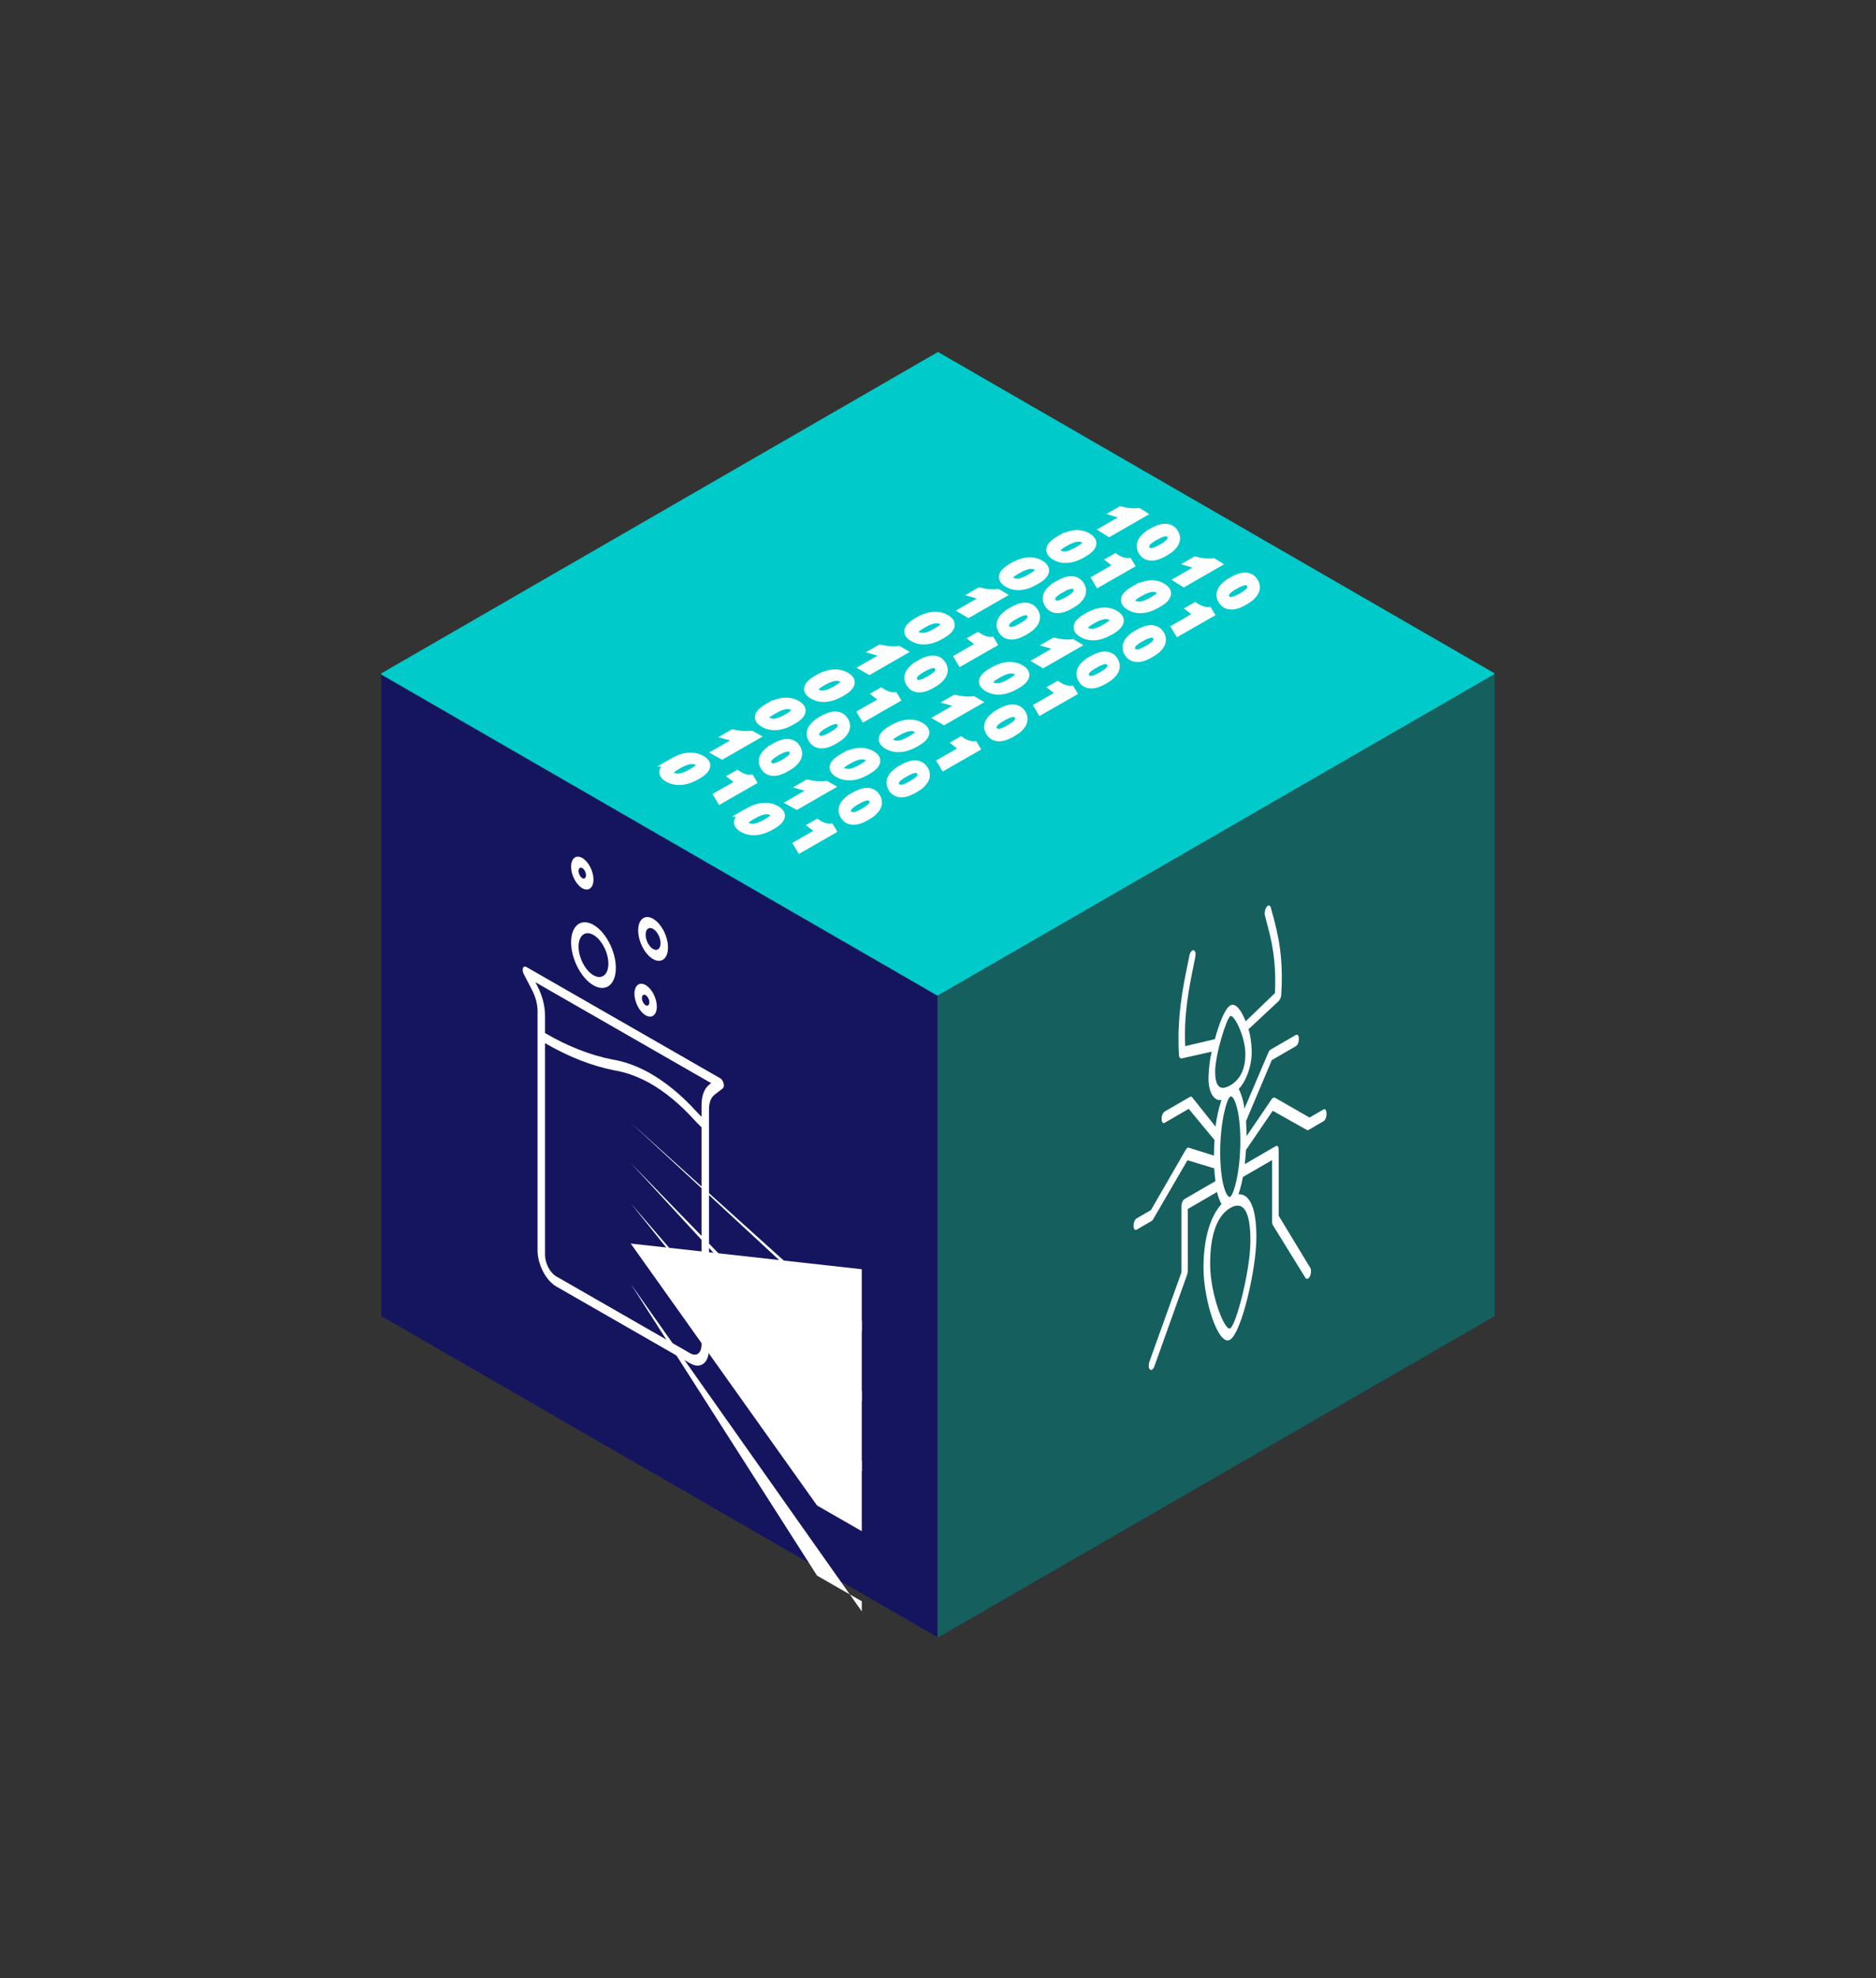 <?xml version="1.0" encoding="UTF-8" standalone="no"?>
<!-- Created with Inkscape (http://www.inkscape.org/) -->

<svg
   width="171.672mm"
   height="181.027mm"
   viewBox="0 0 171.672 181.027"
   version="1.1"
   id="svg1"
   inkscape:version="1.3 (0e150ed6c4, 2023-07-21)"
   sodipodi:docname="database-cube.svg"
   xmlns:inkscape="http://www.inkscape.org/namespaces/inkscape"
   xmlns:sodipodi="http://sodipodi.sourceforge.net/DTD/sodipodi-0.dtd"
   xmlns="http://www.w3.org/2000/svg"
   xmlns:svg="http://www.w3.org/2000/svg">
  <rect x="0" y="0" width="171.672" height="181.027" fill="#333333" stroke="none"/>
  <sodipodi:namedview
     id="namedview1"
     pagecolor="#ffffff"
     bordercolor="#000000"
     borderopacity="0.25"
     inkscape:showpageshadow="2"
     inkscape:pageopacity="0.0"
     inkscape:pagecheckerboard="0"
     inkscape:deskcolor="#d1d1d1"
     inkscape:document-units="mm"
     inkscape:zoom="0.7071068"
     inkscape:cx="11.313708"
     inkscape:cy="190.21172"
     inkscape:window-width="1920"
     inkscape:window-height="1017"
     inkscape:window-x="-8"
     inkscape:window-y="-8"
     inkscape:window-maximized="1"
     inkscape:current-layer="layer1" />
  <defs
     id="defs1">
    <inkscape:path-effect
       effect="perspective-envelope"
       up_left_point="48.063,45.812"
       up_right_point="53.992,42.81"
       down_left_point="48.063,182.365"
       down_right_point="53.992,178.92"
       id="path-effect56"
       is_visible="true"
       lpeversion="1"
       deform_type="perspective"
       horizontal_mirror="false"
       vertical_mirror="false"
       overflow_perspective="false" />
    <inkscape:path-effect
       effect="perspective-envelope"
       up_left_point="48.063,45.812"
       up_right_point="53.992,42.81"
       down_left_point="48.063,182.365"
       down_right_point="53.992,178.92"
       id="path-effect46"
       is_visible="true"
       lpeversion="1"
       deform_type="perspective"
       horizontal_mirror="false"
       vertical_mirror="false"
       overflow_perspective="false" />
    <inkscape:path-effect
       effect="perspective-envelope"
       up_left_point="48.063,45.812"
       up_right_point="53.992,42.81"
       down_left_point="48.063,182.365"
       down_right_point="53.992,178.92"
       id="path-effect36"
       is_visible="true"
       lpeversion="1"
       deform_type="perspective"
       horizontal_mirror="false"
       vertical_mirror="false"
       overflow_perspective="false" />
    <inkscape:path-effect
       effect="perspective-envelope"
       up_left_point="48.063,45.812"
       up_right_point="53.992,42.81"
       down_left_point="48.063,182.365"
       down_right_point="53.992,178.92"
       id="path-effect26"
       is_visible="true"
       lpeversion="1"
       deform_type="perspective"
       horizontal_mirror="false"
       vertical_mirror="false"
       overflow_perspective="false" />
    <inkscape:path-effect
       effect="perspective-envelope"
       up_left_point="48.063,45.812"
       up_right_point="53.992,42.81"
       down_left_point="48.063,182.365"
       down_right_point="53.992,178.92"
       id="path-effect16"
       is_visible="true"
       lpeversion="1"
       deform_type="perspective"
       horizontal_mirror="false"
       vertical_mirror="false"
       overflow_perspective="false" />
    <inkscape:path-effect
       effect="perspective-envelope"
       up_left_point="48.063,45.812"
       up_right_point="53.992,42.81"
       down_left_point="48.063,182.365"
       down_right_point="53.992,178.92"
       id="path-effect85"
       is_visible="true"
       lpeversion="1"
       deform_type="perspective"
       horizontal_mirror="false"
       vertical_mirror="false"
       overflow_perspective="false" />
    <inkscape:path-effect
       effect="perspective-envelope"
       up_left_point="21,-27"
       up_right_point="75,4"
       down_left_point="21,92"
       down_right_point="75,123"
       id="path-effect75"
       is_visible="true"
       lpeversion="1"
       deform_type="perspective"
       horizontal_mirror="false"
       vertical_mirror="false"
       overflow_perspective="false" />
    <inkscape:path-effect
       effect="perspective-envelope"
       up_left_point="17.3,10.737"
       up_right_point="78.6,-16.499"
       down_left_point="17.3,111.368"
       down_right_point="78.6,84"
       id="path-effect74"
       is_visible="true"
       lpeversion="1"
       deform_type="perspective"
       horizontal_mirror="false"
       vertical_mirror="false"
       overflow_perspective="false" />
    <inkscape:path-effect
       effect="perspective-envelope"
       up_left_point="115.252,195.009"
       up_right_point="119.276,192.694"
       down_left_point="115.533,237.234"
       down_right_point="119.872,234.662"
       id="path-effect73"
       is_visible="true"
       lpeversion="1"
       deform_type="perspective"
       horizontal_mirror="false"
       vertical_mirror="false"
       overflow_perspective="false" />
    <inkscape:perspective
       sodipodi:type="inkscape:persp3d"
       inkscape:vp_x="12.299635 : 220.20826 : 1"
       inkscape:vp_y="0 : 999.99999 : 0"
       inkscape:vp_z="87.003659 : 300.51763 : 1"
       inkscape:persp3d-origin="105 : 162.38792 : 1"
       id="perspective41" />
  </defs>
  <g
     inkscape:label="Layer 1"
     inkscape:groupmode="layer"
     id="layer1"
     transform="translate(-16.94,-38.952)">
    <path
       d="M 153.672,100.661 102.735,130.069 51.835,100.682 v 58.709 l 50.898,29.386 v -58.707 z"
       style="fill:#000080;fill-opacity:0.583;stroke-width:2.17;stroke-opacity:0.571"
       id="path67" />
    <path
       d="M 153.674,100.549 102.774,71.162 51.835,100.572 v 0.11 l 50.899,29.387 50.937,-29.408 0.002,-0.002 z"
       style="fill:#00caca;fill-opacity:1;stroke-width:2.17;stroke-opacity:0.571"
       id="path65" />
    <path
       d="m 153.672,100.661 -50.938,29.41 v 58.707 l 0.041,0.024 50.939,-29.41 v -58.706 z"
       style="fill:#008080;fill-opacity:0.583;stroke-width:2.17;stroke-opacity:0.571"
       id="path66" />
    <g
       id="Icons"
       transform="matrix(0.288,0,0,0.375,115.692,124.921)"
       style="fill:#ffffff"
       inkscape:path-effect="#path-effect74">
      <path
         d="m 77.701,41.464 -4.495,2.003 -10.991,-4.846 c -0.3,-0.141 -0.7,0.037 -0.999,0.308 l -7.997,9.051 c 0,-1.235 -0.1,-2.426 -0.2,-3.617 l 8.197,-14.903 7.594,-3.381 c 0.599,-0.267 0.999,-0.994 0.999,-1.817 0,-0.823 -0.4,-1.194 -0.999,-0.927 L 60.817,26.893 c -0.3,0.133 -0.5,0.36 -0.7,0.723 l -7.597,13.675 c -0.3,-1.925 -1,-3.535 -1.8,-4.826 2.5,-1.936 4.299,-6.031 4.099,-9.511 -0.1,-1.877 -0.4,-3.528 -1,-5.045 l 9.596,-6.876 c 0.4,-0.315 0.799,-0.905 0.799,-1.591 0.799,-9.549 -1.199,-15.247 -2.798,-19.751 -0.2,-0.46 -0.3,-0.965 -0.5,-1.425 -0.2,-0.597 -0.8,-0.743 -1.299,-0.246 -0.5,0.497 -0.8,1.453 -0.6,2.05 v 0 c 0.2,0.46 0.3,0.965 0.5,1.562 1.499,4.274 3.198,9.145 2.699,17.463 l -9.296,6.88 c -1.4,-2.671 -3.2,-4.616 -4.899,-3.86 -1.7,0.756 -3.5,4.302 -4.901,8.22 l -9.404,1.712 c -0.5,-7.741 1.201,-14.264 2.701,-19.874 0.2,-0.638 0.3,-1.232 0.5,-2.007 0.2,-0.775 0,-1.51 -0.6,-1.518 -0.5,-0.052 -1.101,0.489 -1.301,1.402 v 0 c -0.2,0.638 -0.3,1.232 -0.5,1.87 -1.601,5.929 -3.502,13.365 -2.802,22.254 0,0.549 0.4,0.92 0.801,0.88 l 9.604,-1.664 c -0.6,1.914 -0.9,3.97 -1,5.936 -0.2,3.658 1.5,6.196 4.101,5.862 -0.9,2.048 -1.5,4.237 -1.9,6.474 l -7.403,-7.138 c -0.2,-0.186 -0.4,-0.234 -0.7,-0.1 l -8.006,3.563 c -0.601,0.267 -1.001,0.995 -1.001,1.819 0,0.824 0.4,1.195 1.001,0.928 l 7.606,-3.385 8.203,7.606 c -0.1,1.28 -0.2,2.56 -0.2,3.796 l -8.003,-1.927 c -0.3,-0.141 -0.7,0.175 -1.001,0.583 L 22.807,66.06 18.301,68.067 C 17.701,68.334 17.3,69.062 17.3,69.886 c 0,0.824 0.401,1.195 1.001,0.927 l 4.806,-2.141 c 0.2,-0.089 0.4,-0.316 0.501,-0.498 l 10.809,-14.29 8.503,1.978 c 0.1,1.054 0.2,2.107 0.4,3.116 l -9.804,4.369 c -0.6,0.268 -1.001,0.995 -1.001,1.819 V 81.232 L 22.306,103.09 c -0.3,0.683 -0.3,1.645 0.2,1.833 0.4,0.371 1.101,-0.08 1.401,-0.763 v 0 L 34.316,81.802 c 0.1,-0.319 0.2,-0.638 0.2,-0.913 V 65.785 l 9.303,-4.146 c 0.3,1.102 0.8,2.114 1.4,2.945 -3.301,2.844 -5.701,7.896 -5.701,15.584 0,7.826 4.701,19.181 8.402,17.529 3.7,-1.652 8.399,-17.337 8.399,-25.022 0,-7.686 -2.399,-10.596 -5.699,-10.498 0.6,-1.365 1.1,-2.824 1.4,-4.193 l 9.297,-4.143 v 15.095 c 0,0.274 0.1,0.642 0.2,0.734 l 10.392,12.926 c 0.3,0.415 0.999,0.24 1.399,-0.35 0.4,-0.59 0.499,-1.595 0.2,-2.01 v 0 L 63.415,67.452 v -16.055 c 0,-0.823 -0.4,-1.194 -0.999,-0.927 l -9.796,4.365 c 0.2,-1.187 0.3,-2.33 0.4,-3.472 l 8.497,-9.549 10.791,4.66 c 0.2,0.048 0.3,0.141 0.499,0.052 L 77.601,44.39 C 78.201,44.123 78.6,43.396 78.6,42.573 78.6,41.75 78.201,41.242 77.701,41.464 Z M 44.82,51.996 c 0,-7.55 2.1,-13.152 3.2,-13.642 1.1,-0.49 3.2,3.242 3.2,10.791 0,7.549 -2.1,13.152 -3.2,13.642 -1.1,0.49 -3.2,-3.241 -3.2,-10.791 z m -1.6,-19.742 c 0,-4.118 3.6,-12.996 4.8,-13.529 1.2,-0.534 4.799,5.002 4.799,9.257 0,3.569 -1.6,6.202 -4.799,7.626 -3.2,1.425 -4.8,0.352 -4.8,-3.354 z m 11.2,41.268 c 0,7.411 -4.599,20.581 -6.399,21.385 -1.8,0.804 -6.401,-8.4 -6.401,-15.676 0,-7.139 2.2,-11.826 6.401,-13.699 4.2,-1.872 6.399,0.853 6.399,7.99 z"
         id="path1"
         style="fill:#ffffff"
         inkscape:original-d="m 77.7,52.7 h -4.5 l -11,-7.1 c -0.3,-0.2 -0.7,-0.2 -1,-0.1 l -8,4 c 0,-0.9 -0.1,-1.8 -0.2,-2.7 l 8.2,-8.2 h 7.6 c 0.6,0 1,-0.4 1,-1 0,-0.6 -0.4,-1 -1,-1 h -8 c -0.3,0 -0.5,0.1 -0.7,0.3 l -7.6,7.5 c -0.3,-1.5 -1,-2.9 -1.8,-4.1 2.5,-0.6 4.3,-3 4.1,-5.6 -0.1,-1.4 -0.4,-2.7 -1,-4 l 9.6,-1.9 c 0.4,-0.1 0.8,-0.4 0.8,-0.9 C 65,21.2 63,16.4 61.4,12.6 61.2,12.2 61.1,11.8 60.9,11.4 60.7,10.9 60.1,10.6 59.6,10.8 59.1,11 58.8,11.6 59,12.1 v 0 c 0.2,0.4 0.3,0.8 0.5,1.3 1.5,3.6 3.2,7.7 2.7,13.6 l -9.3,2 c -1.4,-2.4 -3.2,-4.4 -4.9,-4.4 -1.7,0 -3.5,2 -4.9,4.4 l -9.4,-1.8 c -0.5,-5.8 1.2,-10 2.7,-13.6 0.2,-0.4 0.3,-0.8 0.5,-1.3 0.2,-0.5 0,-1.1 -0.6,-1.3 -0.5,-0.2 -1.1,0 -1.3,0.6 v 0 c -0.2,0.4 -0.3,0.8 -0.5,1.2 -1.6,3.8 -3.5,8.6 -2.8,15.3 0,0.4 0.4,0.8 0.8,0.9 l 9.6,1.9 c -0.6,1.2 -0.9,2.6 -1,4 -0.2,2.6 1.5,5 4.1,5.6 -0.9,1.2 -1.5,2.6 -1.9,4.1 L 35.9,37 c -0.2,-0.2 -0.4,-0.3 -0.7,-0.3 h -8 c -0.6,0 -1,0.4 -1,1 0,0.6 0.4,1 1,1 h 7.6 l 8.2,8.2 c -0.1,0.9 -0.2,1.8 -0.2,2.7 l -8,-4 c -0.3,-0.2 -0.7,-0.1 -1,0.1 l -11,7.1 h -4.5 c -0.6,0 -1,0.4 -1,1 0,0.6 0.4,1 1,1 h 4.8 c 0.2,0 0.4,-0.1 0.5,-0.2 l 10.8,-6.9 8.5,4.2 c 0.1,0.8 0.2,1.6 0.4,2.4 h -9.8 c -0.6,0 -1,0.4 -1,1 V 67 L 22.3,79.6 C 22,80 22,80.7 22.5,81 c 0.4,0.4 1.1,0.3 1.4,-0.1 0,0 0,0 0,0 L 34.3,68 c 0.1,-0.2 0.2,-0.4 0.2,-0.6 v -11 h 9.3 c 0.3,0.9 0.8,1.8 1.4,2.6 -3.3,1 -5.7,3.9 -5.7,9.5 0,5.7 4.7,15.5 8.4,15.5 3.7,0 8.4,-9.9 8.4,-15.5 0,-5.6 -2.4,-8.5 -5.7,-9.5 0.6,-0.8 1.1,-1.7 1.4,-2.6 h 9.3 v 11 c 0,0.2 0.1,0.5 0.2,0.6 l 10.4,12.8 c 0.3,0.4 1,0.5 1.4,0.2 0.4,-0.3 0.5,-1 0.2,-1.4 0,0 0,0 0,0 L 63.4,67 V 55.3 c 0,-0.6 -0.4,-1 -1,-1 h -9.8 c 0.2,-0.8 0.3,-1.6 0.4,-2.4 l 8.5,-4.2 10.8,6.9 c 0.2,0.1 0.3,0.2 0.5,0.2 h 4.8 c 0.6,0 1,-0.4 1,-1 0,-0.6 -0.4,-1.1 -0.9,-1.1 z m -32.9,-3 c 0,-5.5 2.1,-8.9 3.2,-8.9 1.1,0 3.2,3.4 3.2,8.9 0,5.5 -2.1,8.9 -3.2,8.9 -1.1,0 -3.2,-3.4 -3.2,-8.9 z M 43.2,34.8 c 0,-3 3.6,-8.3 4.8,-8.3 1.2,0 4.8,5.2 4.8,8.3 0,2.6 -1.6,4 -4.8,4 -3.2,0 -4.8,-1.3 -4.8,-4 z m 11.2,33.7 c 0,5.4 -4.6,13.5 -6.4,13.5 -1.8,0 -6.4,-8.2 -6.4,-13.5 0,-5.2 2.2,-7.9 6.4,-7.9 4.2,0 6.4,2.7 6.4,7.9 z" />
    </g>
    <g
       id="g71"
       transform="matrix(0.075,0,0,0.098,76.798,130.485)"
       style="fill:#ffffff" />
    <g
       id="Icons-0"
       transform="matrix(0.341,0,0,0.341,57.608,123.543)"
       style="fill:#ffffff"
       inkscape:path-effect="#path-effect75">
      <path
         d="m 37,-9.701 c 1.657,0.951 3,-0.094 3,-2.335 0,-2.241 -1.343,-4.828 -3,-5.779 -1.657,-0.951 -3,0.094 -3,2.335 0,2.241 1.343,4.828 3,5.779 z m 0,-5.409 c 0.552,0.317 1,1.18 1,1.926 0,0.747 -0.448,1.095 -1,0.778 -0.552,-0.317 -1,-1.18 -1,-1.926 0,-0.747 0.448,-1.095 1,-0.778 z"
         id="path1-5"
         style="fill:#ffffff"
         inkscape:original-d="m 37,10 c 1.6569,0 3,-1.34315 3,-3 0,-1.65685 -1.3431,-3 -3,-3 -1.6569,0 -3,1.34315 -3,3 0,1.65685 1.3431,3 3,3 z m 0,-4 c 0.5523,0 1,0.44772 1,1 0,0.55228 -0.4477,1 -1,1 -0.5523,0 -1,-0.44772 -1,-1 0,-0.55228 0.4477,-1 1,-1 z" />
      <path
         d="m 56,9.32 c 2.209,1.268 4,-0.125 4,-3.113 0,-2.987 -1.791,-6.437 -4,-7.705 -2.209,-1.268 -4,0.125 -4,3.113 0,2.987 1.791,6.437 4,7.705 z m 0,-8.114 c 1.105,0.634 2,2.359 2,3.853 0,1.494 -0.895,2.191 -2,1.556 C 54.895,5.981 54,4.256 54,2.763 54,1.269 54.895,0.572 56,1.206 Z"
         id="path2"
         style="fill:#ffffff"
         inkscape:original-d="m 56,16 c 2.2091,0 4,-1.7909 4,-4 0,-2.20914 -1.7909,-4 -4,-4 -2.2091,0 -4,1.79086 -4,4 0,2.2091 1.7909,4 4,4 z m 0,-6 c 1.1046,0 2,0.8954 2,2 0,1.1046 -0.8954,2 -2,2 -1.1046,0 -2,-0.8954 -2,-2 0,-1.1046 0.8954,-2 2,-2 z" />
      <path
         d="m 40,16.362 c 3.314,1.902 6,-0.188 6,-4.669 C 46,7.212 43.314,2.037 40,0.135 36.686,-1.768 34,0.323 34,4.804 34.004,9.285 36.688,14.455 40,16.362 Z M 40,2.839 c 2.209,1.268 4,4.718 4,7.705 0,2.987 -1.791,4.381 -4,3.113 C 37.791,12.389 36,8.939 36,5.952 36,2.965 37.791,1.571 40,2.839 Z"
         id="path3"
         style="fill:#ffffff"
         inkscape:original-d="m 40,28 c 3.3137,0 6,-2.6863 6,-6 0,-3.3137 -2.6863,-6 -6,-6 -3.3137,0 -6,2.6863 -6,6 0.0039,3.3121 2.6879,5.9961 6,6 z m 0,-10 c 2.2091,0 4,1.7909 4,4 0,2.2091 -1.7909,4 -4,4 -2.2091,0 -4,-1.7909 -4,-4 0,-2.2091 1.7909,-4 4,-4 z" />
      <path
         d="m 54,24.399 c 1.657,0.951 3,-0.094 3,-2.335 0,-2.241 -1.343,-4.828 -3,-5.779 -1.657,-0.951 -3,0.094 -3,2.335 0,2.241 1.343,4.828 3,5.779 z m 0,-5.409 c 0.552,0.317 1,1.179 1,1.926 0,0.747 -0.448,1.095 -1,0.778 -0.552,-0.317 -1,-1.179 -1,-1.926 0,-0.747 0.448,-1.095 1,-0.778 z"
         id="path4"
         style="fill:#ffffff"
         inkscape:original-d="m 54,28 c 1.6569,0 3,-1.3431 3,-3 0,-1.6569 -1.3431,-3 -3,-3 -1.6569,0 -3,1.3431 -3,3 0,1.6569 1.3431,3 3,3 z m 0,-4 c 0.5523,0 1,0.4477 1,1 0,0.5523 -0.4477,1 -1,1 -0.5523,0 -1,-0.4477 -1,-1 0,-0.5523 0.4477,-1 1,-1 z" />
      <path
         d="M 74.924,42.654 C 74.769,42.06 74.404,41.521 74,41.289 L 22,11.438 c -0.552,-0.317 -1,0.032 -1,0.779 10e-5,0.359 0.105,0.763 0.293,1.124 l 2.242,4.32 c 0.941,1.805 1.468,3.829 1.465,5.621 V 87.535 c 0.003,3.734 2.24,8.043 5,9.632 l 36,20.667 c 2.76,1.58 4.997,-0.16 5,-3.891 V 49.689 c -0.003,-1.796 0.524,-3.214 1.465,-3.939 l 2.242,-1.746 c 0.286,-0.222 0.372,-0.755 0.217,-1.349 z M 66,115.129 30,94.462 C 28.343,93.511 27,90.924 27,88.683 V 31.875 c 6.279,3.65 12.531,6.106 18.579,7.297 3.056,0.49 6.226,1.628 9.421,3.38 4.112,2.307 8.193,5.665 12.021,9.894 0.648,0.709 1.308,1.378 1.979,2.004 v 58.344 c 0,2.241 -1.343,3.286 -3,2.335 z M 71.049,43.026 C 69.737,44.048 69,46.032 69,48.541 v 3.11 C 68.625,51.275 68.191,50.815 67.7,50.294 63.653,45.841 59.343,42.296 55,39.848 51.635,37.99 48.294,36.784 45.075,36.264 39.194,35.123 33.109,32.735 27,29.172 v -4.742 c 3e-4,-2.508 -0.736,-5.337 -2.048,-7.864 l -0.521,-1.005 c -0.009,-0.017 -0.006,-0.026 0.007,-0.019 L 71.562,42.594 c 0.013,0.007 0.016,0.02 0.007,0.027 z"
         id="path5"
         style="fill:#ffffff"
         inkscape:original-d="M 74.924,32.617 C 74.7691,32.2434 74.4044,31.9999 74,32 H 22 c -0.5523,1e-4 -0.9999,0.4479 -0.9998,1.0002 10e-5,0.2651 0.1054,0.5193 0.2928,0.7068 l 2.242,2.243 c 0.9408,0.9354 1.4684,2.2083 1.465,3.535 V 87 c 0.0033,2.7601 2.2399,4.9967 5,5 h 36 c 2.7601,-0.0033 4.9967,-2.2399 5,-5 V 39.485 c -0.0034,-1.3267 0.5242,-2.5996 1.465,-3.535 l 2.242,-2.243 c 0.2862,-0.286 0.3718,-0.7162 0.217,-1.09 z M 66,90 H 30 c -1.6569,0 -3,-1.3431 -3,-3 V 44.991 C 33.2785,45.0249 39.5312,44.1866 45.579,42.5 48.6346,41.5654 51.8053,41.0606 55,41 c 4.1118,-0.0399 8.1929,0.7114 12.021,2.213 0.6477,0.2492 1.3084,0.4635 1.979,0.642 V 87 c 0,1.6569 -1.3431,3 -3,3 z M 71.049,34.537 C 69.7371,35.8495 69.0001,37.6293 69,39.485 v 2.3 C 68.625,41.666 68.191,41.51 67.7,41.333 63.6525,39.7583 59.3429,38.9666 55,39 51.6349,39.0548 48.2941,39.5809 45.075,40.563 39.1936,42.2158 33.1091,43.0334 27,42.992 v -3.507 c 3e-4,-1.855 -0.7364,-3.6342 -2.048,-4.946 L 24.431,34.017 C 24.422,34.008 24.425,34 24.438,34 h 47.124 c 0.013,0 0.016,0.008 0.007,0.017 z" />
      <path
         x="50"
         y="49"
         width="12"
         height="2"
         id="rect5"
         style="fill:#ffffff"
         sodipodi:type="rect"
         d="m 50,50.5 12,6.889 v 2.705 L 50,53.205 Z" />
      <path
         x="50"
         y="57"
         width="12"
         height="2"
         id="rect6"
         style="fill:#ffffff"
         sodipodi:type="rect"
         d="m 50,61.319 12,6.889 v 2.705 L 50,64.023 Z" />
      <path
         x="50"
         y="65"
         width="12"
         height="2"
         id="rect7"
         style="fill:#ffffff"
         sodipodi:type="rect"
         d="m 50,72.137 12,6.889 v 2.705 L 50,74.841 Z" />
      <path
         x="50"
         y="73"
         width="12"
         height="2"
         id="rect8"
         style="fill:#ffffff"
         sodipodi:type="rect"
         d="m 50,82.955 12,6.889 V 92.548 L 50,85.659 Z" />
      <path
         x="50"
         y="81"
         width="12"
         height="2"
         id="rect9"
         style="fill:#ffffff"
         sodipodi:type="rect"
         d="m 50,93.773 12,6.889 v 2.705 L 50,96.478 Z" />
    </g>
    <g
       id="g85"
       transform="matrix(0.184,0.306,-0.313,0.18,125.273,62.034)"
       inkscape:path-effect="#path-effect85">
      <path
         style="font-size:12.7px;line-height:1;font-family:Arial;-inkscape-font-specification:Arial;letter-spacing:1.283px;fill:none;fill-opacity:0.583;stroke:#ffffff;stroke-width:2.17"
         d="m 48.063,177.607 c 0,-1.103 0.11,-2.053 0.33,-2.849 0.224,-0.803 0.553,-1.513 0.988,-2.128 0.439,-0.617 0.989,-1.117 1.651,-1.498 0.488,-0.281 0.915,-0.426 1.283,-0.434 0.367,-0.013 0.671,0.102 0.91,0.345 0.239,0.238 0.427,0.591 0.563,1.058 0.136,0.463 0.204,1.155 0.204,2.076 0,1.091 -0.109,2.035 -0.328,2.834 -0.218,0.795 -0.546,1.503 -0.984,2.125 -0.433,0.616 -0.983,1.117 -1.648,1.504 -0.877,0.51 -1.566,0.588 -2.067,0.235 -0.601,-0.427 -0.902,-1.516 -0.902,-3.268 z m 1.15,-0.666 c 0,1.53 0.174,2.449 0.522,2.755 0.352,0.3 0.784,0.301 1.297,0.003 0.512,-0.298 0.942,-0.801 1.289,-1.51 0.351,-0.711 0.526,-1.828 0.526,-3.351 0,-1.531 -0.175,-2.447 -0.526,-2.748 -0.347,-0.304 -0.781,-0.305 -1.301,-0.005 -0.513,0.296 -0.922,0.754 -1.229,1.376 -0.385,0.79 -0.578,1.95 -0.578,3.48 z"
         id="path83"
         inkscape:original-d="m 48.06339,174.28133 q 0,-1.6123 0.32866,-2.59209 0.33487,-0.98598 0.98599,-1.51928 0.65732,-0.5333 1.64951,-0.5333 0.73174,0 1.28364,0.29765 0.55191,0.29146 0.91158,0.84956 0.35966,0.55191 0.5643,1.35186 0.20464,0.79375 0.20464,2.1456 0,1.59991 -0.32866,2.58589 -0.32866,0.97979 -0.98599,1.51929 -0.65112,0.5333 -1.64951,0.5333 -1.31465,0 -2.06499,-0.94258 -0.89917,-1.13481 -0.89917,-3.6959 z m 1.14722,0 q 0,2.23863 0.5209,2.98277 0.5271,0.73794 1.29604,0.73794 0.76895,0 1.28985,-0.74414 0.5271,-0.74414 0.5271,-2.97657 0,-2.24482 -0.5271,-2.98276 -0.5209,-0.73794 -1.30225,-0.73794 -0.76895,0 -1.22783,0.65112 -0.57671,0.83096 -0.57671,3.06958 z" />
      <path
         style="font-size:12.7px;line-height:1;font-family:Arial;-inkscape-font-specification:Arial;letter-spacing:1.283px;fill:none;fill-opacity:0.583;stroke:#ffffff;stroke-width:2.17"
         d="m 52.705,165.972 -1.115,0.64 v -7.283 c -0.269,0.415 -0.622,0.879 -1.06,1.392 -0.434,0.51 -0.826,0.93 -1.173,1.26 v -1.106 c 0.625,-0.657 1.171,-1.332 1.639,-2.026 0.467,-0.693 0.798,-1.296 0.992,-1.809 l 0.718,-0.408 z"
         id="path82"
         inkscape:original-d="m 52.701866,165.53561 h -1.116211 v -7.11274 q -0.403076,0.38447 -1.060401,0.76894 -0.651123,0.38447 -1.172021,0.57671 v -1.079 q 0.936377,-0.44029 1.637109,-1.06661 0.700733,-0.62631 0.992188,-1.21542 h 0.719336 z" />
      <path
         style="font-size:12.7px;line-height:1;font-family:Arial;-inkscape-font-specification:Arial;letter-spacing:1.283px;fill:none;fill-opacity:0.583;stroke:#ffffff;stroke-width:2.17"
         d="m 48.063,149.649 c 0,-1.103 0.11,-2.051 0.33,-2.844 0.224,-0.8 0.553,-1.504 0.988,-2.113 0.439,-0.611 0.989,-1.101 1.651,-1.472 0.488,-0.273 0.915,-0.412 1.283,-0.415 0.367,-0.007 0.671,0.112 0.91,0.359 0.239,0.242 0.427,0.598 0.563,1.067 0.136,0.465 0.204,1.158 0.204,2.079 0,1.091 -0.109,2.034 -0.328,2.829 -0.219,0.792 -0.546,1.495 -0.984,2.11 -0.433,0.609 -0.983,1.102 -1.648,1.478 -0.877,0.496 -1.566,0.564 -2.067,0.203 -0.601,-0.436 -0.902,-1.53 -0.902,-3.282 z m 1.15,-0.648 c 0,1.53 0.174,2.451 0.522,2.763 0.352,0.305 0.784,0.313 1.297,0.023 0.512,-0.29 0.942,-0.787 1.289,-1.49 0.351,-0.706 0.526,-1.82 0.526,-3.343 0,-1.531 -0.175,-2.45 -0.526,-2.756 -0.347,-0.309 -0.781,-0.317 -1.301,-0.025 -0.513,0.288 -0.922,0.74 -1.229,1.357 -0.385,0.784 -0.578,1.941 -0.578,3.471 z"
         id="path81"
         inkscape:original-d="m 48.063389,147.02925 q 0,-1.6123 0.328662,-2.59209 0.334865,-0.98598 0.985988,-1.51928 0.657324,-0.53331 1.64951,-0.53331 0.731739,0 1.283643,0.29766 0.551904,0.29146 0.911572,0.84956 0.359668,0.55191 0.564307,1.35186 0.204639,0.79375 0.204639,2.1456 0,1.59991 -0.328663,2.58589 -0.328662,0.97979 -0.985986,1.51929 -0.651122,0.5333 -1.649512,0.5333 -1.314648,0 -2.06499,-0.94258 -0.89917,-1.13481 -0.89917,-3.6959 z m 1.147217,0 q 0,2.23863 0.520899,2.98277 0.527099,0.73794 1.296044,0.73794 0.768946,0 1.289845,-0.74414 0.527099,-0.74414 0.527099,-2.97657 0,-2.24482 -0.527099,-2.98276 -0.520899,-0.73794 -1.302246,-0.73794 -0.768945,0 -1.227832,0.65112 -0.576709,0.83096 -0.57671,3.06958 z" />
      <path
         style="font-size:12.7px;line-height:1;font-family:Arial;-inkscape-font-specification:Arial;letter-spacing:1.283px;fill:none;fill-opacity:0.583;stroke:#ffffff;stroke-width:2.17"
         d="m 48.063,135.263 c 0,-1.103 0.11,-2.05 0.33,-2.842 0.224,-0.798 0.553,-1.5 0.988,-2.105 0.439,-0.607 0.989,-1.094 1.651,-1.459 0.488,-0.27 0.915,-0.404 1.283,-0.404 0.367,-0.004 0.671,0.118 0.91,0.366 0.239,0.244 0.427,0.601 0.563,1.071 0.136,0.466 0.204,1.159 0.204,2.081 0,1.091 -0.109,2.033 -0.328,2.827 -0.219,0.79 -0.546,1.491 -0.984,2.102 -0.433,0.606 -0.983,1.094 -1.648,1.465 -0.877,0.489 -1.566,0.552 -2.067,0.187 -0.601,-0.441 -0.902,-1.537 -0.902,-3.289 z m 1.15,-0.639 c 0,1.53 0.174,2.453 0.522,2.767 0.352,0.308 0.784,0.319 1.297,0.033 0.512,-0.286 0.942,-0.779 1.289,-1.48 0.351,-0.703 0.526,-1.816 0.526,-3.339 0,-1.531 -0.175,-2.451 -0.526,-2.761 -0.347,-0.312 -0.781,-0.323 -1.301,-0.035 -0.513,0.284 -0.922,0.733 -1.229,1.347 -0.385,0.781 -0.578,1.937 -0.578,3.467 z"
         id="path80"
         inkscape:original-d="m 48.063389,133.00633 q 0,-1.6123 0.328663,-2.59209 0.334863,-0.98598 0.985986,-1.51928 0.657324,-0.5333 1.649512,-0.5333 0.731738,0 1.283642,0.29765 0.551904,0.29146 0.911572,0.84956 0.359668,0.55191 0.564307,1.35186 0.204639,0.79375 0.204639,2.1456 0,1.59991 -0.328662,2.58589 -0.328663,0.97979 -0.985987,1.51929 -0.651123,0.5333 -1.649511,0.5333 -1.314649,0 -2.064991,-0.94258 -0.89917,-1.13481 -0.89917,-3.6959 z m 1.147217,0 q 0,2.23863 0.520899,2.98277 0.527099,0.73794 1.296045,0.73794 0.768945,0 1.289843,-0.74414 0.5271,-0.74414 0.5271,-2.97657 0,-2.24482 -0.5271,-2.98276 -0.520898,-0.73794 -1.302246,-0.73794 -0.768945,0 -1.227832,0.65112 -0.576709,0.83096 -0.576709,3.06958 z" />
      <path
         style="font-size:12.7px;line-height:1;font-family:Arial;-inkscape-font-specification:Arial;letter-spacing:1.283px;fill:none;fill-opacity:0.583;stroke:#ffffff;stroke-width:2.17"
         d="m 52.705,122.924 -1.115,0.613 v -7.283 c -0.269,0.409 -0.622,0.865 -1.06,1.367 -0.434,0.5 -0.826,0.911 -1.173,1.232 v -1.106 c 0.625,-0.642 1.171,-1.305 1.639,-1.987 0.467,-0.682 0.798,-1.277 0.992,-1.785 l 0.718,-0.391 z"
         id="path79"
         inkscape:original-d="m 52.701866,123.46686 h -1.116211 v -7.11274 q -0.403076,0.38447 -1.0604,0.76894 -0.651124,0.38447 -1.172022,0.57671 v -1.079 q 0.936377,-0.44029 1.637109,-1.06661 0.700733,-0.62631 0.992188,-1.21542 h 0.719336 z" />
      <path
         style="font-size:12.7px;line-height:1;font-family:Arial;-inkscape-font-specification:Arial;letter-spacing:1.283px;fill:none;fill-opacity:0.583;stroke:#ffffff;stroke-width:2.17"
         d="m 48.063,105.949 c 0,-1.103 0.11,-2.048 0.33,-2.837 0.224,-0.795 0.553,-1.491 0.988,-2.089 0.439,-0.6 0.989,-1.078 1.651,-1.433 0.488,-0.262 0.915,-0.39 1.283,-0.384 0.367,0.002 0.671,0.129 0.91,0.381 0.239,0.248 0.427,0.608 0.563,1.08 0.136,0.468 0.204,1.163 0.204,2.084 0,1.091 -0.109,2.031 -0.328,2.821 -0.219,0.786 -0.546,1.482 -0.984,2.087 -0.433,0.599 -0.983,1.078 -1.648,1.439 -0.877,0.475 -1.566,0.527 -2.067,0.154 -0.601,-0.451 -0.902,-1.552 -0.902,-3.303 z m 1.15,-0.62 c 0,1.53 0.174,2.455 0.522,2.776 0.352,0.314 0.784,0.332 1.297,0.054 0.512,-0.277 0.942,-0.764 1.289,-1.459 0.351,-0.697 0.526,-1.807 0.526,-3.33 0,-1.531 -0.175,-2.454 -0.526,-2.769 -0.347,-0.317 -0.781,-0.336 -1.301,-0.056 -0.513,0.275 -0.922,0.718 -1.229,1.327 -0.385,0.775 -0.578,1.928 -0.578,3.458 z"
         id="path78"
         inkscape:original-d="m 48.063389,104.43133 q 0,-1.6123 0.328662,-2.59209 0.334865,-0.98598 0.985988,-1.51928 0.657324,-0.533303 1.64951,-0.533303 0.731739,0 1.283643,0.297653 0.551904,0.29146 0.911572,0.84956 0.359668,0.55191 0.564307,1.35186 0.204639,0.79375 0.204639,2.1456 0,1.59991 -0.328663,2.58589 -0.328662,0.97979 -0.985986,1.51929 -0.651122,0.5333 -1.649512,0.5333 -1.314648,0 -2.06499,-0.94258 -0.89917,-1.13481 -0.89917,-3.6959 z m 1.147217,0 q 0,2.23863 0.520898,2.98277 0.5271,0.73794 1.296045,0.73794 0.768946,0 1.289845,-0.74414 0.527099,-0.74414 0.527099,-2.97657 0,-2.24482 -0.527099,-2.98276 -0.520899,-0.73794 -1.302246,-0.73794 -0.768945,0 -1.227832,0.65112 -0.576709,0.83096 -0.57671,3.06958 z" />
      <path
         style="font-size:12.7px;line-height:1;font-family:Arial;-inkscape-font-specification:Arial;letter-spacing:1.283px;fill:none;fill-opacity:0.583;stroke:#ffffff;stroke-width:2.17"
         d="m 52.705,93.955 -1.115,0.595 v -7.283 c -0.269,0.405 -0.622,0.855 -1.06,1.35 -0.434,0.493 -0.826,0.898 -1.173,1.214 v -1.106 c 0.625,-0.632 1.171,-1.286 1.639,-1.961 0.467,-0.675 0.798,-1.265 0.992,-1.769 l 0.718,-0.38 z"
         id="path77"
         inkscape:original-d="m 52.701866,95.156437 h -1.116211 v -7.11274 q -0.403076,0.38447 -1.0604,0.76894 -0.651123,0.38447 -1.172022,0.57671 v -1.079 q 0.936377,-0.44029 1.637109,-1.06661 0.700733,-0.62631 0.992188,-1.21542 h 0.719336 z" />
      <path
         style="font-size:12.7px;line-height:1;font-family:Arial;-inkscape-font-specification:Arial;letter-spacing:1.283px;fill:none;fill-opacity:0.583;stroke:#ffffff;stroke-width:2.17"
         d="m 48.063,78.263 c 0,-1.103 0.11,-2.047 0.33,-2.831 0.224,-0.791 0.553,-1.483 0.988,-2.074 0.439,-0.593 0.989,-1.063 1.651,-1.408 0.488,-0.254 0.915,-0.376 1.283,-0.364 0.367,0.007 0.671,0.139 0.91,0.394 0.239,0.251 0.427,0.614 0.563,1.089 0.136,0.47 0.204,1.166 0.204,2.087 0,1.091 -0.109,2.029 -0.328,2.816 -0.219,0.783 -0.546,1.473 -0.984,2.072 -0.433,0.592 -0.983,1.063 -1.648,1.414 -0.877,0.462 -1.566,0.503 -2.067,0.122 -0.601,-0.46 -0.902,-1.566 -0.902,-3.317 z m 1.15,-0.603 c 0,1.53 0.174,2.458 0.522,2.784 0.352,0.319 0.784,0.344 1.297,0.074 0.512,-0.27 0.942,-0.75 1.289,-1.44 0.351,-0.692 0.526,-1.799 0.526,-3.322 0,-1.531 -0.175,-2.457 -0.526,-2.777 -0.347,-0.322 -0.781,-0.348 -1.301,-0.076 -0.513,0.268 -0.922,0.704 -1.229,1.309 -0.385,0.769 -0.578,1.919 -0.578,3.449 z"
         id="path76"
         inkscape:original-d="m 48.063389,77.443827 q 0,-1.6123 0.328662,-2.59209 0.334865,-0.98598 0.985988,-1.519283 0.657324,-0.5333 1.64951,-0.5333 0.731739,0 1.283643,0.29765 0.551904,0.29146 0.911572,0.849563 0.359668,0.55191 0.564307,1.35186 0.204639,0.79375 0.204639,2.1456 0,1.59991 -0.328663,2.58589 -0.328662,0.97979 -0.985986,1.51929 -0.651122,0.5333 -1.649512,0.5333 -1.314648,0 -2.06499,-0.94258 -0.89917,-1.13481 -0.89917,-3.6959 z m 1.147217,0 q 0,2.23863 0.520899,2.98277 0.527099,0.73794 1.296044,0.73794 0.768946,0 1.289845,-0.74414 0.527099,-0.74414 0.527099,-2.97657 0,-2.24482 -0.527099,-2.98276 -0.520899,-0.73794 -1.302246,-0.73794 -0.768945,0 -1.227832,0.65112 -0.576709,0.83096 -0.57671,3.06958 z" />
      <path
         style="font-size:12.7px;line-height:1;font-family:Arial;-inkscape-font-specification:Arial;letter-spacing:1.283px;fill:none;fill-opacity:0.583;stroke:#ffffff;stroke-width:2.17"
         d="m 48.063,64.42 c 0,-1.103 0.11,-2.046 0.33,-2.829 0.224,-0.789 0.553,-1.478 0.988,-2.067 0.439,-0.59 0.989,-1.055 1.651,-1.395 0.488,-0.251 0.915,-0.369 1.283,-0.355 0.367,0.01 0.671,0.144 0.91,0.401 0.239,0.253 0.427,0.618 0.563,1.093 0.136,0.471 0.204,1.167 0.204,2.089 0,1.091 -0.109,2.029 -0.328,2.814 -0.219,0.781 -0.546,1.469 -0.984,2.064 -0.433,0.589 -0.983,1.056 -1.648,1.401 -0.877,0.455 -1.566,0.491 -2.067,0.107 -0.601,-0.464 -0.902,-1.572 -0.902,-3.324 z m 1.15,-0.594 c 0,1.53 0.174,2.459 0.522,2.788 0.352,0.322 0.784,0.35 1.297,0.084 0.512,-0.266 0.942,-0.743 1.289,-1.43 0.351,-0.689 0.526,-1.795 0.526,-3.318 0,-1.531 -0.175,-2.458 -0.526,-2.781 -0.347,-0.325 -0.781,-0.354 -1.301,-0.086 -0.513,0.264 -0.922,0.697 -1.229,1.299 -0.385,0.766 -0.578,1.914 -0.578,3.444 z"
         id="path75"
         inkscape:original-d="m 48.063389,63.950074 q 0,-1.6123 0.328662,-2.59209 0.334866,-0.98598 0.985988,-1.51928 0.657325,-0.533304 1.64951,-0.533304 0.731739,0 1.283643,0.297656 0.551904,0.291458 0.911572,0.849558 0.359668,0.55191 0.564307,1.35186 0.204639,0.79375 0.204639,2.1456 0,1.59991 -0.328663,2.58589 -0.328662,0.97979 -0.985986,1.51929 -0.651122,0.5333 -1.649512,0.5333 -1.314647,0 -2.06499,-0.94258 -0.89917,-1.13481 -0.89917,-3.6959 z m 1.147217,0 q 0,2.23863 0.520899,2.98277 0.527099,0.73794 1.296044,0.73794 0.768946,0 1.289845,-0.74414 0.527099,-0.74414 0.527099,-2.97657 0,-2.24482 -0.527099,-2.98276 -0.520899,-0.73794 -1.302245,-0.73794 -0.768946,0 -1.227832,0.65112 -0.576709,0.83096 -0.576711,3.06958 z" />
      <path
         style="font-size:12.7px;line-height:1;font-family:Arial;-inkscape-font-specification:Arial;letter-spacing:1.283px;fill:none;fill-opacity:0.583;stroke:#ffffff;stroke-width:2.17"
         d="m 52.705,52.802 -1.115,0.57 v -7.283 c -0.269,0.399 -0.622,0.841 -1.06,1.326 -0.434,0.483 -0.826,0.879 -1.173,1.187 v -1.106 c 0.625,-0.618 1.171,-1.26 1.639,-1.924 0.467,-0.664 0.798,-1.247 0.992,-1.747 l 0.718,-0.364 z"
         id="text75"
         inkscape:original-d="m 52.701866,54.939774 h -1.116211 v -7.11274 q -0.403076,0.38447 -1.0604,0.76894 -0.651123,0.38447 -1.172022,0.57671 v -1.079 q 0.936377,-0.44029 1.637109,-1.06661 0.700733,-0.62631 0.992188,-1.215424 h 0.719336 z" />
    </g>
    <g
       id="g45"
       transform="matrix(0.184,0.306,-0.313,0.18,132.105,66.628)"
       inkscape:path-effect="#path-effect46">
      <path
         style="font-size:12.7px;line-height:1;font-family:Arial;-inkscape-font-specification:Arial;letter-spacing:1.283px;fill:none;fill-opacity:0.583;stroke:#ffffff;stroke-width:2.17"
         d="m 48.063,177.607 c 0,-1.103 0.11,-2.053 0.33,-2.849 0.224,-0.803 0.553,-1.513 0.988,-2.128 0.439,-0.617 0.989,-1.117 1.651,-1.498 0.488,-0.281 0.915,-0.426 1.283,-0.434 0.367,-0.013 0.671,0.102 0.91,0.345 0.239,0.238 0.427,0.591 0.563,1.058 0.136,0.463 0.204,1.155 0.204,2.076 0,1.091 -0.109,2.035 -0.328,2.834 -0.218,0.795 -0.546,1.503 -0.984,2.125 -0.433,0.616 -0.983,1.117 -1.648,1.504 -0.877,0.51 -1.566,0.588 -2.067,0.235 -0.601,-0.427 -0.902,-1.516 -0.902,-3.268 z m 1.15,-0.666 c 0,1.53 0.174,2.449 0.522,2.755 0.352,0.3 0.784,0.301 1.297,0.003 0.512,-0.298 0.942,-0.801 1.289,-1.51 0.351,-0.711 0.526,-1.828 0.526,-3.351 0,-1.531 -0.175,-2.447 -0.526,-2.748 -0.347,-0.304 -0.781,-0.305 -1.301,-0.005 -0.513,0.296 -0.922,0.754 -1.229,1.376 -0.385,0.79 -0.578,1.95 -0.578,3.48 z"
         id="path36"
         inkscape:original-d="m 48.06339,174.28133 q 0,-1.6123 0.32866,-2.59209 0.33487,-0.98598 0.98599,-1.51928 0.65732,-0.5333 1.64951,-0.5333 0.73174,0 1.28364,0.29765 0.55191,0.29146 0.91158,0.84956 0.35966,0.55191 0.5643,1.35186 0.20464,0.79375 0.20464,2.1456 0,1.59991 -0.32866,2.58589 -0.32866,0.97979 -0.98599,1.51929 -0.65112,0.5333 -1.64951,0.5333 -1.31465,0 -2.06499,-0.94258 -0.89917,-1.13481 -0.89917,-3.6959 z m 1.14722,0 q 0,2.23863 0.5209,2.98277 0.5271,0.73794 1.29604,0.73794 0.76895,0 1.28985,-0.74414 0.5271,-0.74414 0.5271,-2.97657 0,-2.24482 -0.5271,-2.98276 -0.5209,-0.73794 -1.30225,-0.73794 -0.76895,0 -1.22783,0.65112 -0.57671,0.83096 -0.57671,3.06958 z" />
      <path
         style="font-size:12.7px;line-height:1;font-family:Arial;-inkscape-font-specification:Arial;letter-spacing:1.283px;fill:none;fill-opacity:0.583;stroke:#ffffff;stroke-width:2.17"
         d="m 52.705,165.972 -1.115,0.64 v -7.283 c -0.269,0.415 -0.622,0.879 -1.06,1.392 -0.434,0.51 -0.826,0.93 -1.173,1.26 v -1.106 c 0.625,-0.657 1.171,-1.332 1.639,-2.026 0.467,-0.693 0.798,-1.296 0.992,-1.809 l 0.718,-0.408 z"
         id="path37"
         inkscape:original-d="m 52.701866,165.53561 h -1.116211 v -7.11274 q -0.403076,0.38447 -1.060401,0.76894 -0.651123,0.38447 -1.172021,0.57671 v -1.079 q 0.936377,-0.44029 1.637109,-1.06661 0.700733,-0.62631 0.992188,-1.21542 h 0.719336 z" />
      <path
         style="font-size:12.7px;line-height:1;font-family:Arial;-inkscape-font-specification:Arial;letter-spacing:1.283px;fill:none;fill-opacity:0.583;stroke:#ffffff;stroke-width:2.17"
         d="m 48.063,149.649 c 0,-1.103 0.11,-2.051 0.33,-2.844 0.224,-0.8 0.553,-1.504 0.988,-2.113 0.439,-0.611 0.989,-1.101 1.651,-1.472 0.488,-0.273 0.915,-0.412 1.283,-0.415 0.367,-0.007 0.671,0.112 0.91,0.359 0.239,0.242 0.427,0.598 0.563,1.067 0.136,0.465 0.204,1.158 0.204,2.079 0,1.091 -0.109,2.034 -0.328,2.829 -0.219,0.792 -0.546,1.495 -0.984,2.11 -0.433,0.609 -0.983,1.102 -1.648,1.478 -0.877,0.496 -1.566,0.564 -2.067,0.203 -0.601,-0.436 -0.902,-1.53 -0.902,-3.282 z m 1.15,-0.648 c 0,1.53 0.174,2.451 0.522,2.763 0.352,0.305 0.784,0.313 1.297,0.023 0.512,-0.29 0.942,-0.787 1.289,-1.49 0.351,-0.706 0.526,-1.82 0.526,-3.343 0,-1.531 -0.175,-2.45 -0.526,-2.756 -0.347,-0.309 -0.781,-0.317 -1.301,-0.025 -0.513,0.288 -0.922,0.74 -1.229,1.357 -0.385,0.784 -0.578,1.941 -0.578,3.471 z"
         id="path38"
         inkscape:original-d="m 48.063389,147.02925 q 0,-1.6123 0.328662,-2.59209 0.334865,-0.98598 0.985988,-1.51928 0.657324,-0.53331 1.64951,-0.53331 0.731739,0 1.283643,0.29766 0.551904,0.29146 0.911572,0.84956 0.359668,0.55191 0.564307,1.35186 0.204639,0.79375 0.204639,2.1456 0,1.59991 -0.328663,2.58589 -0.328662,0.97979 -0.985986,1.51929 -0.651122,0.5333 -1.649512,0.5333 -1.314648,0 -2.06499,-0.94258 -0.89917,-1.13481 -0.89917,-3.6959 z m 1.147217,0 q 0,2.23863 0.520899,2.98277 0.527099,0.73794 1.296044,0.73794 0.768946,0 1.289845,-0.74414 0.527099,-0.74414 0.527099,-2.97657 0,-2.24482 -0.527099,-2.98276 -0.520899,-0.73794 -1.302246,-0.73794 -0.768945,0 -1.227832,0.65112 -0.576709,0.83096 -0.57671,3.06958 z" />
      <path
         style="font-size:12.7px;line-height:1;font-family:Arial;-inkscape-font-specification:Arial;letter-spacing:1.283px;fill:none;fill-opacity:0.583;stroke:#ffffff;stroke-width:2.17"
         d="m 48.063,135.263 c 0,-1.103 0.11,-2.05 0.33,-2.842 0.224,-0.798 0.553,-1.5 0.988,-2.105 0.439,-0.607 0.989,-1.094 1.651,-1.459 0.488,-0.27 0.915,-0.404 1.283,-0.404 0.367,-0.004 0.671,0.118 0.91,0.366 0.239,0.244 0.427,0.601 0.563,1.071 0.136,0.466 0.204,1.159 0.204,2.081 0,1.091 -0.109,2.033 -0.328,2.827 -0.219,0.79 -0.546,1.491 -0.984,2.102 -0.433,0.606 -0.983,1.094 -1.648,1.465 -0.877,0.489 -1.566,0.552 -2.067,0.187 -0.601,-0.441 -0.902,-1.537 -0.902,-3.289 z m 1.15,-0.639 c 0,1.53 0.174,2.453 0.522,2.767 0.352,0.308 0.784,0.319 1.297,0.033 0.512,-0.286 0.942,-0.779 1.289,-1.48 0.351,-0.703 0.526,-1.816 0.526,-3.339 0,-1.531 -0.175,-2.451 -0.526,-2.761 -0.347,-0.312 -0.781,-0.323 -1.301,-0.035 -0.513,0.284 -0.922,0.733 -1.229,1.347 -0.385,0.781 -0.578,1.937 -0.578,3.467 z"
         id="path39"
         inkscape:original-d="m 48.063389,133.00633 q 0,-1.6123 0.328663,-2.59209 0.334863,-0.98598 0.985986,-1.51928 0.657324,-0.5333 1.649512,-0.5333 0.731738,0 1.283642,0.29765 0.551904,0.29146 0.911572,0.84956 0.359668,0.55191 0.564307,1.35186 0.204639,0.79375 0.204639,2.1456 0,1.59991 -0.328662,2.58589 -0.328663,0.97979 -0.985987,1.51929 -0.651123,0.5333 -1.649511,0.5333 -1.314649,0 -2.064991,-0.94258 -0.89917,-1.13481 -0.89917,-3.6959 z m 1.147217,0 q 0,2.23863 0.520899,2.98277 0.527099,0.73794 1.296045,0.73794 0.768945,0 1.289843,-0.74414 0.5271,-0.74414 0.5271,-2.97657 0,-2.24482 -0.5271,-2.98276 -0.520898,-0.73794 -1.302246,-0.73794 -0.768945,0 -1.227832,0.65112 -0.576709,0.83096 -0.576709,3.06958 z" />
      <path
         style="font-size:12.7px;line-height:1;font-family:Arial;-inkscape-font-specification:Arial;letter-spacing:1.283px;fill:none;fill-opacity:0.583;stroke:#ffffff;stroke-width:2.17"
         d="m 52.705,122.924 -1.115,0.613 v -7.283 c -0.269,0.409 -0.622,0.865 -1.06,1.367 -0.434,0.5 -0.826,0.911 -1.173,1.232 v -1.106 c 0.625,-0.642 1.171,-1.305 1.639,-1.987 0.467,-0.682 0.798,-1.277 0.992,-1.785 l 0.718,-0.391 z"
         id="path40"
         inkscape:original-d="m 52.701866,123.46686 h -1.116211 v -7.11274 q -0.403076,0.38447 -1.0604,0.76894 -0.651124,0.38447 -1.172022,0.57671 v -1.079 q 0.936377,-0.44029 1.637109,-1.06661 0.700733,-0.62631 0.992188,-1.21542 h 0.719336 z" />
      <path
         style="font-size:12.7px;line-height:1;font-family:Arial;-inkscape-font-specification:Arial;letter-spacing:1.283px;fill:none;fill-opacity:0.583;stroke:#ffffff;stroke-width:2.17"
         d="m 48.063,105.949 c 0,-1.103 0.11,-2.048 0.33,-2.837 0.224,-0.795 0.553,-1.491 0.988,-2.089 0.439,-0.6 0.989,-1.078 1.651,-1.433 0.488,-0.262 0.915,-0.39 1.283,-0.384 0.367,0.002 0.671,0.129 0.91,0.381 0.239,0.248 0.427,0.608 0.563,1.08 0.136,0.468 0.204,1.163 0.204,2.084 0,1.091 -0.109,2.031 -0.328,2.821 -0.219,0.786 -0.546,1.482 -0.984,2.087 -0.433,0.599 -0.983,1.078 -1.648,1.439 -0.877,0.475 -1.566,0.527 -2.067,0.154 -0.601,-0.451 -0.902,-1.552 -0.902,-3.303 z m 1.15,-0.62 c 0,1.53 0.174,2.455 0.522,2.776 0.352,0.314 0.784,0.332 1.297,0.054 0.512,-0.277 0.942,-0.764 1.289,-1.459 0.351,-0.697 0.526,-1.807 0.526,-3.33 0,-1.531 -0.175,-2.454 -0.526,-2.769 -0.347,-0.317 -0.781,-0.336 -1.301,-0.056 -0.513,0.275 -0.922,0.718 -1.229,1.327 -0.385,0.775 -0.578,1.928 -0.578,3.458 z"
         id="path41"
         inkscape:original-d="m 48.063389,104.43133 q 0,-1.6123 0.328662,-2.59209 0.334865,-0.98598 0.985988,-1.51928 0.657324,-0.533303 1.64951,-0.533303 0.731739,0 1.283643,0.297653 0.551904,0.29146 0.911572,0.84956 0.359668,0.55191 0.564307,1.35186 0.204639,0.79375 0.204639,2.1456 0,1.59991 -0.328663,2.58589 -0.328662,0.97979 -0.985986,1.51929 -0.651122,0.5333 -1.649512,0.5333 -1.314648,0 -2.06499,-0.94258 -0.89917,-1.13481 -0.89917,-3.6959 z m 1.147217,0 q 0,2.23863 0.520898,2.98277 0.5271,0.73794 1.296045,0.73794 0.768946,0 1.289845,-0.74414 0.527099,-0.74414 0.527099,-2.97657 0,-2.24482 -0.527099,-2.98276 -0.520899,-0.73794 -1.302246,-0.73794 -0.768945,0 -1.227832,0.65112 -0.576709,0.83096 -0.57671,3.06958 z" />
      <path
         style="font-size:12.7px;line-height:1;font-family:Arial;-inkscape-font-specification:Arial;letter-spacing:1.283px;fill:none;fill-opacity:0.583;stroke:#ffffff;stroke-width:2.17"
         d="m 52.705,93.955 -1.115,0.595 v -7.283 c -0.269,0.405 -0.622,0.855 -1.06,1.35 -0.434,0.493 -0.826,0.898 -1.173,1.214 v -1.106 c 0.625,-0.632 1.171,-1.286 1.639,-1.961 0.467,-0.675 0.798,-1.265 0.992,-1.769 l 0.718,-0.38 z"
         id="path42"
         inkscape:original-d="m 52.701866,95.156437 h -1.116211 v -7.11274 q -0.403076,0.38447 -1.0604,0.76894 -0.651123,0.38447 -1.172022,0.57671 v -1.079 q 0.936377,-0.44029 1.637109,-1.06661 0.700733,-0.62631 0.992188,-1.21542 h 0.719336 z" />
      <path
         style="font-size:12.7px;line-height:1;font-family:Arial;-inkscape-font-specification:Arial;letter-spacing:1.283px;fill:none;fill-opacity:0.583;stroke:#ffffff;stroke-width:2.17"
         d="m 48.063,78.263 c 0,-1.103 0.11,-2.047 0.33,-2.831 0.224,-0.791 0.553,-1.483 0.988,-2.074 0.439,-0.593 0.989,-1.063 1.651,-1.408 0.488,-0.254 0.915,-0.376 1.283,-0.364 0.367,0.007 0.671,0.139 0.91,0.394 0.239,0.251 0.427,0.614 0.563,1.089 0.136,0.47 0.204,1.166 0.204,2.087 0,1.091 -0.109,2.029 -0.328,2.816 -0.219,0.783 -0.546,1.473 -0.984,2.072 -0.433,0.592 -0.983,1.063 -1.648,1.414 -0.877,0.462 -1.566,0.503 -2.067,0.122 -0.601,-0.46 -0.902,-1.566 -0.902,-3.317 z m 1.15,-0.603 c 0,1.53 0.174,2.458 0.522,2.784 0.352,0.319 0.784,0.344 1.297,0.074 0.512,-0.27 0.942,-0.75 1.289,-1.44 0.351,-0.692 0.526,-1.799 0.526,-3.322 0,-1.531 -0.175,-2.457 -0.526,-2.777 -0.347,-0.322 -0.781,-0.348 -1.301,-0.076 -0.513,0.268 -0.922,0.704 -1.229,1.309 -0.385,0.769 -0.578,1.919 -0.578,3.449 z"
         id="path43"
         inkscape:original-d="m 48.063389,77.443827 q 0,-1.6123 0.328662,-2.59209 0.334865,-0.98598 0.985988,-1.519283 0.657324,-0.5333 1.64951,-0.5333 0.731739,0 1.283643,0.29765 0.551904,0.29146 0.911572,0.849563 0.359668,0.55191 0.564307,1.35186 0.204639,0.79375 0.204639,2.1456 0,1.59991 -0.328663,2.58589 -0.328662,0.97979 -0.985986,1.51929 -0.651122,0.5333 -1.649512,0.5333 -1.314648,0 -2.06499,-0.94258 -0.89917,-1.13481 -0.89917,-3.6959 z m 1.147217,0 q 0,2.23863 0.520899,2.98277 0.527099,0.73794 1.296044,0.73794 0.768946,0 1.289845,-0.74414 0.527099,-0.74414 0.527099,-2.97657 0,-2.24482 -0.527099,-2.98276 -0.520899,-0.73794 -1.302246,-0.73794 -0.768945,0 -1.227832,0.65112 -0.576709,0.83096 -0.57671,3.06958 z" />
      <path
         style="font-size:12.7px;line-height:1;font-family:Arial;-inkscape-font-specification:Arial;letter-spacing:1.283px;fill:none;fill-opacity:0.583;stroke:#ffffff;stroke-width:2.17"
         d="m 48.063,64.42 c 0,-1.103 0.11,-2.046 0.33,-2.829 0.224,-0.789 0.553,-1.478 0.988,-2.067 0.439,-0.59 0.989,-1.055 1.651,-1.395 0.488,-0.251 0.915,-0.369 1.283,-0.355 0.367,0.01 0.671,0.144 0.91,0.401 0.239,0.253 0.427,0.618 0.563,1.093 0.136,0.471 0.204,1.167 0.204,2.089 0,1.091 -0.109,2.029 -0.328,2.814 -0.219,0.781 -0.546,1.469 -0.984,2.064 -0.433,0.589 -0.983,1.056 -1.648,1.401 -0.877,0.455 -1.566,0.491 -2.067,0.107 -0.601,-0.464 -0.902,-1.572 -0.902,-3.324 z m 1.15,-0.594 c 0,1.53 0.174,2.459 0.522,2.788 0.352,0.322 0.784,0.35 1.297,0.084 0.512,-0.266 0.942,-0.743 1.289,-1.43 0.351,-0.689 0.526,-1.795 0.526,-3.318 0,-1.531 -0.175,-2.458 -0.526,-2.781 -0.347,-0.325 -0.781,-0.354 -1.301,-0.086 -0.513,0.264 -0.922,0.697 -1.229,1.299 -0.385,0.766 -0.578,1.914 -0.578,3.444 z"
         id="path44"
         inkscape:original-d="m 48.063389,63.950074 q 0,-1.6123 0.328662,-2.59209 0.334866,-0.98598 0.985988,-1.51928 0.657325,-0.533304 1.64951,-0.533304 0.731739,0 1.283643,0.297656 0.551904,0.291458 0.911572,0.849558 0.359668,0.55191 0.564307,1.35186 0.204639,0.79375 0.204639,2.1456 0,1.59991 -0.328663,2.58589 -0.328662,0.97979 -0.985986,1.51929 -0.651122,0.5333 -1.649512,0.5333 -1.314647,0 -2.06499,-0.94258 -0.89917,-1.13481 -0.89917,-3.6959 z m 1.147217,0 q 0,2.23863 0.520899,2.98277 0.527099,0.73794 1.296044,0.73794 0.768946,0 1.289845,-0.74414 0.527099,-0.74414 0.527099,-2.97657 0,-2.24482 -0.527099,-2.98276 -0.520899,-0.73794 -1.302245,-0.73794 -0.768946,0 -1.227832,0.65112 -0.576709,0.83096 -0.576711,3.06958 z" />
      <path
         style="font-size:12.7px;line-height:1;font-family:Arial;-inkscape-font-specification:Arial;letter-spacing:1.283px;fill:none;fill-opacity:0.583;stroke:#ffffff;stroke-width:2.17"
         d="m 52.705,52.802 -1.115,0.57 v -7.283 c -0.269,0.399 -0.622,0.841 -1.06,1.326 -0.434,0.483 -0.826,0.879 -1.173,1.187 v -1.106 c 0.625,-0.618 1.171,-1.26 1.639,-1.924 0.467,-0.664 0.798,-1.247 0.992,-1.747 l 0.718,-0.364 z"
         id="path45"
         inkscape:original-d="m 52.701866,54.939774 h -1.116211 v -7.11274 q -0.403076,0.38447 -1.0604,0.76894 -0.651123,0.38447 -1.172022,0.57671 v -1.079 q 0.936377,-0.44029 1.637109,-1.06661 0.700733,-0.62631 0.992188,-1.215424 h 0.719336 z" />
    </g>
    <g
       id="g56"
       transform="matrix(0.89,5.202454e-4,-5.202454e-4,0.89,4.253,5.887)">
      <path
         style="font-size:12.7px;line-height:1;font-family:Arial;-inkscape-font-specification:Arial;letter-spacing:1.283px;fill:none;fill-opacity:0.583;stroke:#ffffff;stroke-width:0.874"
         d="m 132.802,91.805 q 0.566,-0.325 0.978,-0.41 0.416,-0.084 0.737,0.032 0.323,0.118 0.528,0.459 0.151,0.251 0.16,0.501 0.011,0.248 -0.11,0.484 -0.12,0.235 -0.358,0.466 -0.237,0.23 -0.712,0.503 -0.562,0.323 -0.976,0.409 -0.412,0.085 -0.737,-0.032 -0.322,-0.116 -0.528,-0.459 -0.271,-0.451 -0.095,-0.899 0.213,-0.537 1.113,-1.054 z m 0.237,0.394 q -0.786,0.451 -0.94,0.78 -0.15,0.33 0.008,0.594 0.159,0.264 0.528,0.293 0.37,0.031 1.155,-0.419 0.789,-0.453 0.939,-0.782 0.152,-0.328 -0.01,-0.596 -0.159,-0.264 -0.482,-0.29 -0.411,-0.03 -1.197,0.421 z"
         id="path46" />
      <path
         style="font-size:12.7px;line-height:1;font-family:Arial;-inkscape-font-specification:Arial;letter-spacing:1.283px;fill:none;fill-opacity:0.583;stroke:#ffffff;stroke-width:0.874"
         d="m 88.413,119.283 -0.23,-0.383 2.499,-1.434 q -0.218,-0.061 -0.489,-0.209 -0.269,-0.146 -0.444,-0.286 l 0.379,-0.218 q 0.348,0.233 0.713,0.347 0.365,0.114 0.632,0.096 l 0.148,0.247 z"
         id="path47" />
      <path
         style="font-size:12.7px;line-height:1;font-family:Arial;-inkscape-font-specification:Arial;letter-spacing:1.283px;fill:none;fill-opacity:0.583;stroke:#ffffff;stroke-width:0.874"
         d="m 93.958,113.959 q 0.566,-0.325 0.978,-0.41 0.416,-0.084 0.737,0.032 0.323,0.118 0.528,0.459 0.151,0.251 0.16,0.501 0.011,0.248 -0.11,0.484 -0.12,0.235 -0.358,0.466 -0.237,0.23 -0.712,0.503 -0.562,0.323 -0.976,0.409 -0.412,0.085 -0.737,-0.032 -0.322,-0.116 -0.528,-0.459 -0.271,-0.451 -0.095,-0.899 0.213,-0.537 1.113,-1.054 z m 0.237,0.394 q -0.786,0.451 -0.94,0.78 -0.15,0.33 0.008,0.594 0.159,0.264 0.528,0.293 0.37,0.031 1.155,-0.419 0.789,-0.453 0.939,-0.782 0.152,-0.328 -0.009,-0.596 -0.159,-0.264 -0.482,-0.29 -0.411,-0.03 -1.197,0.421 z"
         id="path48" />
      <path
         style="font-size:12.7px;line-height:1;font-family:Arial;-inkscape-font-specification:Arial;letter-spacing:1.283px;fill:none;fill-opacity:0.583;stroke:#ffffff;stroke-width:0.874"
         d="m 98.884,111.131 q 0.566,-0.325 0.978,-0.41 0.416,-0.084 0.737,0.032 0.323,0.118 0.528,0.459 0.151,0.251 0.16,0.501 0.011,0.248 -0.11,0.484 -0.12,0.235 -0.358,0.466 -0.237,0.23 -0.712,0.503 -0.562,0.323 -0.976,0.409 -0.412,0.085 -0.737,-0.032 -0.322,-0.116 -0.528,-0.459 -0.271,-0.451 -0.095,-0.899 0.213,-0.537 1.113,-1.054 z m 0.237,0.394 q -0.786,0.451 -0.94,0.78 -0.15,0.33 0.008,0.594 0.159,0.264 0.528,0.293 0.37,0.031 1.155,-0.419 0.789,-0.453 0.939,-0.782 0.152,-0.328 -0.009,-0.596 -0.159,-0.264 -0.482,-0.29 -0.411,-0.03 -1.197,0.421 z"
         id="path49" />
      <path
         style="font-size:12.7px;line-height:1;font-family:Arial;-inkscape-font-specification:Arial;letter-spacing:1.283px;fill:none;fill-opacity:0.583;stroke:#ffffff;stroke-width:0.874"
         d="m 103.193,110.8 -0.23,-0.383 2.499,-1.434 q -0.218,-0.061 -0.489,-0.209 -0.269,-0.146 -0.444,-0.286 l 0.379,-0.218 q 0.348,0.233 0.713,0.347 0.365,0.114 0.632,0.096 l 0.148,0.247 z"
         id="path50" />
      <path
         style="font-size:12.7px;line-height:1;font-family:Arial;-inkscape-font-specification:Arial;letter-spacing:1.283px;fill:none;fill-opacity:0.583;stroke:#ffffff;stroke-width:0.874"
         d="m 108.923,105.369 q 0.566,-0.325 0.978,-0.41 0.415,-0.084 0.737,0.032 0.323,0.118 0.528,0.459 0.151,0.251 0.16,0.501 0.011,0.248 -0.11,0.484 -0.12,0.235 -0.358,0.466 -0.237,0.23 -0.712,0.503 -0.562,0.323 -0.976,0.409 -0.412,0.085 -0.737,-0.032 -0.322,-0.116 -0.528,-0.459 -0.271,-0.451 -0.095,-0.899 0.213,-0.537 1.113,-1.054 z m 0.237,0.394 q -0.786,0.451 -0.94,0.78 -0.15,0.33 0.008,0.594 0.159,0.264 0.528,0.293 0.37,0.031 1.155,-0.419 0.789,-0.453 0.939,-0.782 0.152,-0.328 -0.009,-0.596 -0.159,-0.264 -0.482,-0.29 -0.411,-0.03 -1.197,0.421 z"
         id="path51" />
      <path
         style="font-size:12.7px;line-height:1;font-family:Arial;-inkscape-font-specification:Arial;letter-spacing:1.283px;fill:none;fill-opacity:0.583;stroke:#ffffff;stroke-width:0.874"
         d="m 113.139,105.091 -0.23,-0.383 2.499,-1.434 q -0.218,-0.061 -0.489,-0.209 -0.269,-0.146 -0.444,-0.286 l 0.379,-0.218 q 0.348,0.233 0.713,0.347 0.365,0.114 0.632,0.096 l 0.148,0.247 z"
         id="path52" />
      <path
         style="font-size:12.7px;line-height:1;font-family:Arial;-inkscape-font-specification:Arial;letter-spacing:1.283px;fill:none;fill-opacity:0.583;stroke:#ffffff;stroke-width:0.874"
         d="m 118.405,99.928 q 0.566,-0.325 0.978,-0.41 0.416,-0.084 0.737,0.032 0.323,0.118 0.528,0.459 0.151,0.251 0.16,0.501 0.011,0.248 -0.11,0.484 -0.12,0.235 -0.358,0.466 -0.237,0.23 -0.712,0.503 -0.562,0.323 -0.976,0.409 -0.412,0.085 -0.737,-0.032 -0.322,-0.116 -0.528,-0.459 -0.271,-0.451 -0.095,-0.899 0.213,-0.537 1.113,-1.054 z m 0.237,0.394 q -0.786,0.451 -0.94,0.78 -0.15,0.33 0.008,0.594 0.159,0.264 0.528,0.293 0.37,0.031 1.155,-0.419 0.789,-0.453 0.939,-0.782 0.152,-0.328 -0.01,-0.596 -0.159,-0.264 -0.482,-0.29 -0.411,-0.03 -1.197,0.421 z"
         id="path53" />
      <path
         style="font-size:12.7px;line-height:1;font-family:Arial;-inkscape-font-specification:Arial;letter-spacing:1.283px;fill:none;fill-opacity:0.583;stroke:#ffffff;stroke-width:0.874"
         d="m 123.145,97.207 q 0.566,-0.325 0.978,-0.41 0.416,-0.084 0.737,0.032 0.323,0.118 0.528,0.459 0.151,0.251 0.16,0.501 0.011,0.248 -0.11,0.484 -0.12,0.235 -0.358,0.466 -0.237,0.23 -0.712,0.503 -0.562,0.323 -0.976,0.409 -0.412,0.085 -0.737,-0.032 -0.322,-0.116 -0.528,-0.459 -0.271,-0.451 -0.095,-0.899 0.213,-0.537 1.113,-1.054 z m 0.237,0.394 q -0.786,0.451 -0.94,0.78 -0.15,0.33 0.008,0.594 0.159,0.264 0.528,0.293 0.37,0.031 1.155,-0.419 0.789,-0.453 0.939,-0.782 0.152,-0.328 -0.01,-0.596 -0.159,-0.264 -0.482,-0.29 -0.411,-0.03 -1.197,0.421 z"
         id="path54" />
      <path
         style="font-size:12.7px;line-height:1;font-family:Arial;-inkscape-font-specification:Arial;letter-spacing:1.283px;fill:none;fill-opacity:0.583;stroke:#ffffff;stroke-width:0.874"
         d="m 127.268,96.982 -0.23,-0.383 2.499,-1.434 q -0.218,-0.061 -0.489,-0.209 -0.269,-0.146 -0.444,-0.286 l 0.379,-0.218 q 0.348,0.233 0.713,0.347 0.365,0.114 0.632,0.096 l 0.148,0.247 z"
         id="path55" />
    </g>
    <g
       id="g69"
       transform="matrix(0.89,5.202454e-4,-5.202454e-4,0.89,11.556,10.363)">
      <path
         style="font-size:12.7px;line-height:1;font-family:Arial;-inkscape-font-specification:Arial;letter-spacing:1.283px;fill:none;fill-opacity:0.583;stroke:#ffffff;stroke-width:0.874"
         d="m 132.802,91.805 q 0.566,-0.325 0.978,-0.41 0.416,-0.084 0.737,0.032 0.323,0.118 0.528,0.459 0.151,0.251 0.16,0.501 0.011,0.248 -0.11,0.484 -0.12,0.235 -0.358,0.466 -0.237,0.23 -0.712,0.503 -0.562,0.323 -0.976,0.409 -0.412,0.085 -0.737,-0.032 -0.322,-0.116 -0.528,-0.459 -0.271,-0.451 -0.095,-0.899 0.213,-0.537 1.113,-1.054 z m 0.237,0.394 q -0.786,0.451 -0.94,0.78 -0.15,0.33 0.008,0.594 0.159,0.264 0.528,0.293 0.37,0.031 1.155,-0.419 0.789,-0.453 0.939,-0.782 0.152,-0.328 -0.01,-0.596 -0.159,-0.264 -0.482,-0.29 -0.411,-0.03 -1.197,0.421 z"
         id="path56" />
      <path
         style="font-size:12.7px;line-height:1;font-family:Arial;-inkscape-font-specification:Arial;letter-spacing:1.283px;fill:none;fill-opacity:0.583;stroke:#ffffff;stroke-width:0.874"
         d="m 88.413,119.283 -0.23,-0.383 2.499,-1.434 q -0.218,-0.061 -0.489,-0.209 -0.269,-0.146 -0.444,-0.286 l 0.379,-0.218 q 0.348,0.233 0.713,0.347 0.365,0.114 0.632,0.096 l 0.148,0.247 z"
         id="path57" />
      <path
         style="font-size:12.7px;line-height:1;font-family:Arial;-inkscape-font-specification:Arial;letter-spacing:1.283px;fill:none;fill-opacity:0.583;stroke:#ffffff;stroke-width:0.874"
         d="m 93.958,113.959 q 0.566,-0.325 0.978,-0.41 0.416,-0.084 0.737,0.032 0.323,0.118 0.528,0.459 0.151,0.251 0.16,0.501 0.011,0.248 -0.11,0.484 -0.12,0.235 -0.358,0.466 -0.237,0.23 -0.712,0.503 -0.562,0.323 -0.976,0.409 -0.412,0.085 -0.737,-0.032 -0.322,-0.116 -0.528,-0.459 -0.271,-0.451 -0.095,-0.899 0.213,-0.537 1.113,-1.054 z m 0.237,0.394 q -0.786,0.451 -0.94,0.78 -0.15,0.33 0.008,0.594 0.159,0.264 0.528,0.293 0.37,0.031 1.155,-0.419 0.789,-0.453 0.939,-0.782 0.152,-0.328 -0.009,-0.596 -0.159,-0.264 -0.482,-0.29 -0.411,-0.03 -1.197,0.421 z"
         id="path58" />
      <path
         style="font-size:12.7px;line-height:1;font-family:Arial;-inkscape-font-specification:Arial;letter-spacing:1.283px;fill:none;fill-opacity:0.583;stroke:#ffffff;stroke-width:0.874"
         d="m 98.884,111.131 q 0.566,-0.325 0.978,-0.41 0.416,-0.084 0.737,0.032 0.323,0.118 0.528,0.459 0.151,0.251 0.16,0.501 0.011,0.248 -0.11,0.484 -0.12,0.235 -0.358,0.466 -0.237,0.23 -0.712,0.503 -0.562,0.323 -0.976,0.409 -0.412,0.085 -0.737,-0.032 -0.322,-0.116 -0.528,-0.459 -0.271,-0.451 -0.095,-0.899 0.213,-0.537 1.113,-1.054 z m 0.237,0.394 q -0.786,0.451 -0.94,0.78 -0.15,0.33 0.008,0.594 0.159,0.264 0.528,0.293 0.37,0.031 1.155,-0.419 0.789,-0.453 0.939,-0.782 0.152,-0.328 -0.009,-0.596 -0.159,-0.264 -0.482,-0.29 -0.411,-0.03 -1.197,0.421 z"
         id="path59" />
      <path
         style="font-size:12.7px;line-height:1;font-family:Arial;-inkscape-font-specification:Arial;letter-spacing:1.283px;fill:none;fill-opacity:0.583;stroke:#ffffff;stroke-width:0.874"
         d="m 103.193,110.8 -0.23,-0.383 2.499,-1.434 q -0.218,-0.061 -0.489,-0.209 -0.269,-0.146 -0.444,-0.286 l 0.379,-0.218 q 0.348,0.233 0.713,0.347 0.365,0.114 0.632,0.096 l 0.148,0.247 z"
         id="path60" />
      <path
         style="font-size:12.7px;line-height:1;font-family:Arial;-inkscape-font-specification:Arial;letter-spacing:1.283px;fill:none;fill-opacity:0.583;stroke:#ffffff;stroke-width:0.874"
         d="m 108.923,105.369 q 0.566,-0.325 0.978,-0.41 0.415,-0.084 0.737,0.032 0.323,0.118 0.528,0.459 0.151,0.251 0.16,0.501 0.011,0.248 -0.11,0.484 -0.12,0.235 -0.358,0.466 -0.237,0.23 -0.712,0.503 -0.562,0.323 -0.976,0.409 -0.412,0.085 -0.737,-0.032 -0.322,-0.116 -0.528,-0.459 -0.271,-0.451 -0.095,-0.899 0.213,-0.537 1.113,-1.054 z m 0.237,0.394 q -0.786,0.451 -0.94,0.78 -0.15,0.33 0.008,0.594 0.159,0.264 0.528,0.293 0.37,0.031 1.155,-0.419 0.789,-0.453 0.939,-0.782 0.152,-0.328 -0.009,-0.596 -0.159,-0.264 -0.482,-0.29 -0.411,-0.03 -1.197,0.421 z"
         id="path61" />
      <path
         style="font-size:12.7px;line-height:1;font-family:Arial;-inkscape-font-specification:Arial;letter-spacing:1.283px;fill:none;fill-opacity:0.583;stroke:#ffffff;stroke-width:0.874"
         d="m 113.139,105.091 -0.23,-0.383 2.499,-1.434 q -0.218,-0.061 -0.489,-0.209 -0.269,-0.146 -0.444,-0.286 l 0.379,-0.218 q 0.348,0.233 0.713,0.347 0.365,0.114 0.632,0.096 l 0.148,0.247 z"
         id="path62" />
      <path
         style="font-size:12.7px;line-height:1;font-family:Arial;-inkscape-font-specification:Arial;letter-spacing:1.283px;fill:none;fill-opacity:0.583;stroke:#ffffff;stroke-width:0.874"
         d="m 118.405,99.928 q 0.566,-0.325 0.978,-0.41 0.416,-0.084 0.737,0.032 0.323,0.118 0.528,0.459 0.151,0.251 0.16,0.501 0.011,0.248 -0.11,0.484 -0.12,0.235 -0.358,0.466 -0.237,0.23 -0.712,0.503 -0.562,0.323 -0.976,0.409 -0.412,0.085 -0.737,-0.032 -0.322,-0.116 -0.528,-0.459 -0.271,-0.451 -0.095,-0.899 0.213,-0.537 1.113,-1.054 z m 0.237,0.394 q -0.786,0.451 -0.94,0.78 -0.15,0.33 0.008,0.594 0.159,0.264 0.528,0.293 0.37,0.031 1.155,-0.419 0.789,-0.453 0.939,-0.782 0.152,-0.328 -0.01,-0.596 -0.159,-0.264 -0.482,-0.29 -0.411,-0.03 -1.197,0.421 z"
         id="path63" />
      <path
         style="font-size:12.7px;line-height:1;font-family:Arial;-inkscape-font-specification:Arial;letter-spacing:1.283px;fill:none;fill-opacity:0.583;stroke:#ffffff;stroke-width:0.874"
         d="m 123.145,97.207 q 0.566,-0.325 0.978,-0.41 0.416,-0.084 0.737,0.032 0.323,0.118 0.528,0.459 0.151,0.251 0.16,0.501 0.011,0.248 -0.11,0.484 -0.12,0.235 -0.358,0.466 -0.237,0.23 -0.712,0.503 -0.562,0.323 -0.976,0.409 -0.412,0.085 -0.737,-0.032 -0.322,-0.116 -0.528,-0.459 -0.271,-0.451 -0.095,-0.899 0.213,-0.537 1.113,-1.054 z m 0.237,0.394 q -0.786,0.451 -0.94,0.78 -0.15,0.33 0.008,0.594 0.159,0.264 0.528,0.293 0.37,0.031 1.155,-0.419 0.789,-0.453 0.939,-0.782 0.152,-0.328 -0.01,-0.596 -0.159,-0.264 -0.482,-0.29 -0.411,-0.03 -1.197,0.421 z"
         id="path68" />
      <path
         style="font-size:12.7px;line-height:1;font-family:Arial;-inkscape-font-specification:Arial;letter-spacing:1.283px;fill:none;fill-opacity:0.583;stroke:#ffffff;stroke-width:0.874"
         d="m 127.268,96.982 -0.23,-0.383 2.499,-1.434 q -0.218,-0.061 -0.489,-0.209 -0.269,-0.146 -0.444,-0.286 l 0.379,-0.218 q 0.348,0.233 0.713,0.347 0.365,0.114 0.632,0.096 l 0.148,0.247 z"
         id="path69" />
    </g>
  </g>
</svg>
